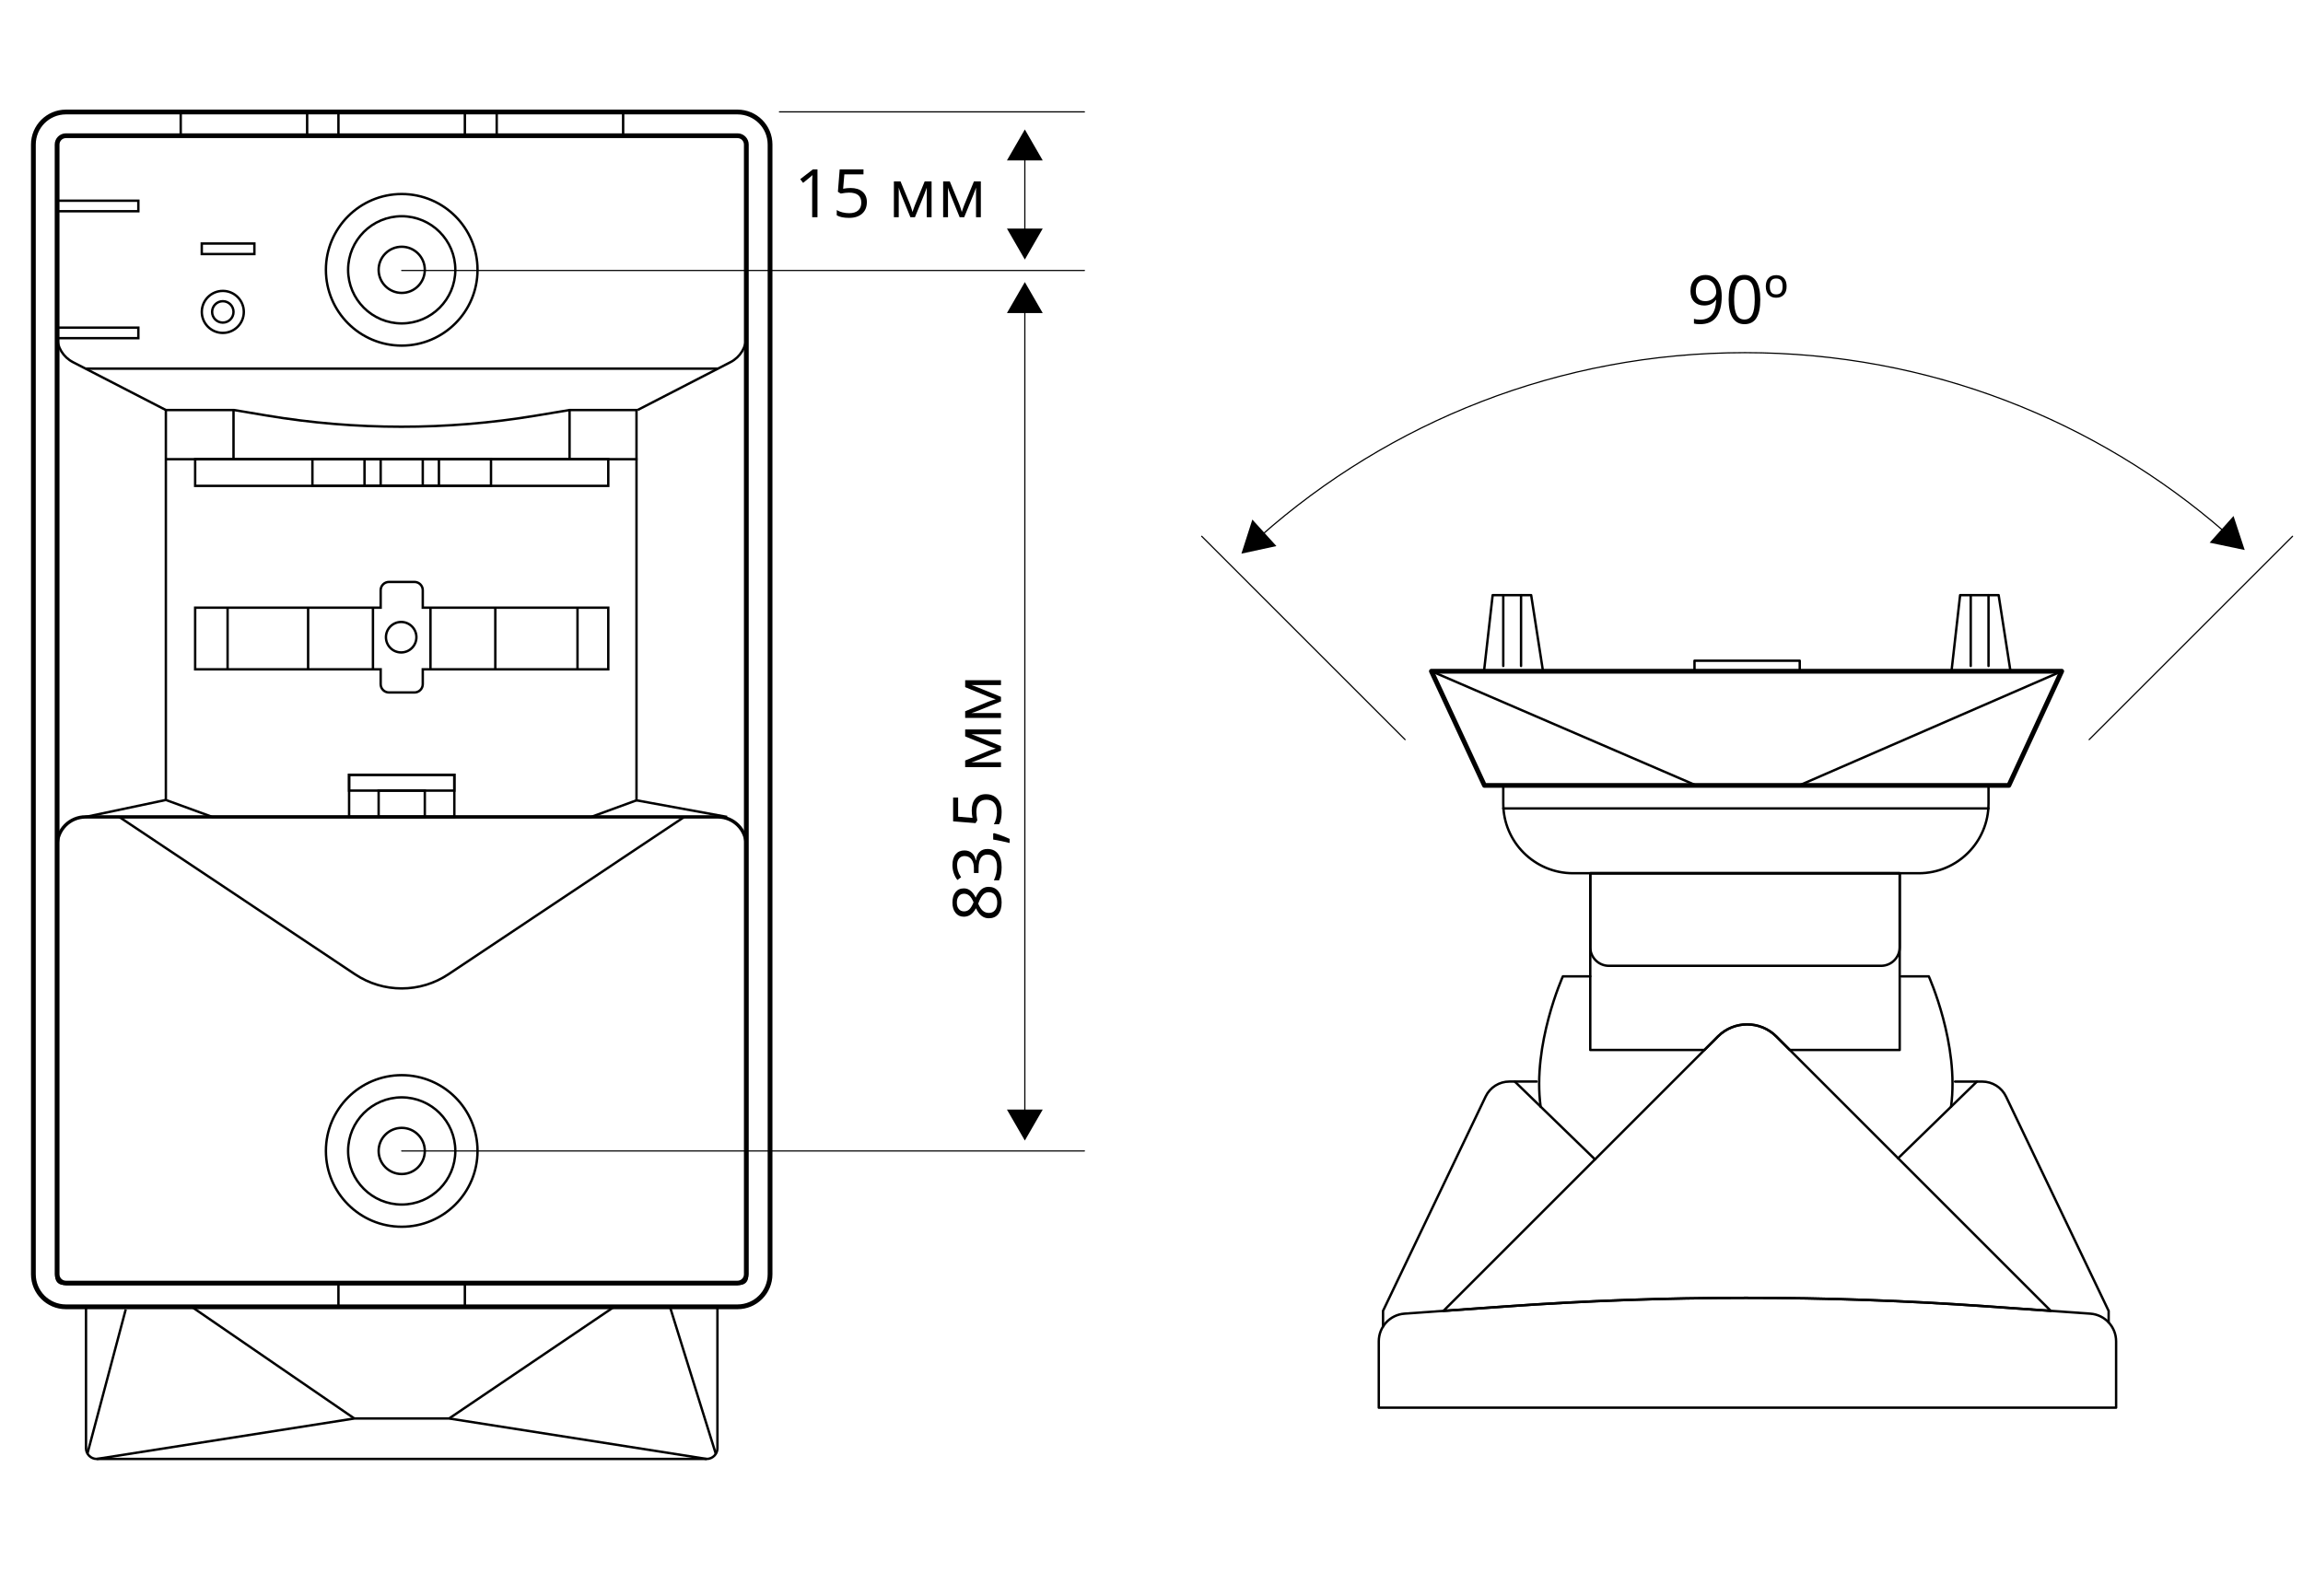 <?xml version="1.0" encoding="utf-8"?>
<!-- Generator: Adobe Illustrator 21.1.0, SVG Export Plug-In . SVG Version: 6.00 Build 0)  -->
<svg version="1.1" id="Слой_1" xmlns="http://www.w3.org/2000/svg" xmlns:xlink="http://www.w3.org/1999/xlink" x="0px" y="0px"
	 width="481px" height="333.44px" viewBox="0 0 481 333.44" style="enable-background:new 0 0 481 333.44;"
	 xml:space="preserve">
<style type="text/css">
	.st0{fill:none;stroke:#000000;stroke-linecap:round;stroke-linejoin:round;stroke-miterlimit:10;}
	.st1{fill:none;stroke:#000000;stroke-width:0.5;stroke-miterlimit:10;}
	.st2{fill:none;stroke:#000000;stroke-width:0.709;stroke-linecap:round;stroke-linejoin:round;stroke-miterlimit:10;}
	.st3{fill:none;stroke:#000000;stroke-width:0.25;stroke-linecap:round;stroke-linejoin:round;stroke-miterlimit:10;}
	.st4{fill:none;stroke:#000000;stroke-width:0.25;stroke-linecap:round;stroke-linejoin:round;}
	.st5{fill:none;stroke:#000000;stroke-width:0.5;stroke-linecap:round;stroke-linejoin:round;stroke-miterlimit:10;}
</style>
<g>
	<g>
		<path class="st0" d="M154.036,23.4H13.769c-3.753,0-6.796,3.042-6.796,6.796v236.022
			c0,3.753,3.042,6.796,6.796,6.796h140.268c3.753,0,6.796-3.042,6.796-6.796V30.196
			C160.832,26.443,157.789,23.4,154.036,23.4z"/>
		<path class="st1" d="M149.842,273.013H17.963v29.539c0,1.24,1.005,2.245,2.245,2.245
			h127.389c1.24,0,2.245-1.005,2.245-2.245V273.013z"/>
		<path class="st0" d="M13.768,268.06c-1.015,0-1.841-0.827-1.841-1.842V30.196
			c0-1.016,0.826-1.843,1.841-1.843h140.268c1.015,0,1.841,0.827,1.841,1.843
			V266.218c0,1.015-0.826,1.842-1.841,1.842H13.768z"/>
		<path class="st2" d="M11.927,266.886v-90.276c0-3.283,2.661-5.944,5.944-5.944h132.062
			c3.283,0,5.944,2.661,5.944,5.944v90.276c0,0.648-0.526,1.174-1.174,1.174H13.101
			C12.453,268.06,11.927,267.534,11.927,266.886z"/>
		<circle class="st1" cx="83.902" cy="56.37" r="15.834"/>
		<circle class="st1" cx="83.902" cy="56.37" r="11.196"/>
		<circle class="st1" cx="83.902" cy="56.37" r="4.822"/>
		<circle class="st1" cx="83.902" cy="240.452" r="15.834"/>
		<circle class="st1" cx="83.902" cy="240.452" r="11.196"/>
		<circle class="st1" cx="83.902" cy="240.452" r="4.822"/>
		<path class="st1" d="M24.887,170.666l49.261,32.875c5.906,3.941,13.604,3.941,19.509-0
			l49.26-32.875"/>
		<path class="st1" d="M132.936,167.2l-9.471,3.465H44.338l-9.696-3.54V85.662h14.235
			l6.787,1.139c18.621,3.124,37.631,3.134,56.256,0.029l7.007-1.168h14.009V167.2z
			"/>
		<line class="st1" x1="132.936" y1="167.2" x2="151.866" y2="170.666"/>
		<line class="st1" x1="34.642" y1="167.126" x2="17.871" y2="170.666"/>
		<rect x="72.912" y="161.873" class="st1" width="21.98" height="8.792"/>
		<rect x="79.08" y="165.171" class="st1" width="9.644" height="5.495"/>
		<rect x="40.76" y="95.934" class="st1" width="86.284" height="5.571"/>
		<rect x="65.251" y="95.934" class="st1" width="37.301" height="5.571"/>
		<rect x="76.131" y="95.934" class="st1" width="15.542" height="5.571"/>
		<rect x="79.506" y="95.934" class="st1" width="8.792" height="5.571"/>
		<rect x="72.912" y="161.873" class="st1" width="21.98" height="3.297"/>
		<line class="st1" x1="34.642" y1="95.934" x2="133.162" y2="95.934"/>
		<line class="st1" x1="118.958" y1="95.934" x2="118.958" y2="85.662"/>
		<line class="st1" x1="48.771" y1="95.934" x2="48.771" y2="85.662"/>
		<path class="st1" d="M34.642,85.662L15.234,75.658c-2.031-1.047-3.307-3.14-3.307-5.425
			V50.325"/>
		<path class="st1" d="M133.162,85.662l19.408-10.004c2.031-1.047,3.307-3.14,3.307-5.425
			V50.325"/>
		<path class="st1" d="M127.044,126.95H88.298v-3.643c0-0.958-0.776-1.734-1.734-1.734
			h-5.324c-0.958,0-1.734,0.776-1.734,1.734v3.643H40.76v12.874h38.746v3.111
			c0,0.958,0.776,1.734,1.734,1.734h5.324c0.958,0,1.734-0.776,1.734-1.734v-3.111
			h38.746V126.95z"/>
		<circle class="st1" cx="83.789" cy="133.121" r="3.182"/>
		<line class="st1" x1="120.616" y1="139.824" x2="120.616" y2="126.95"/>
		<line class="st1" x1="47.533" y1="139.824" x2="47.533" y2="126.95"/>
		<line class="st1" x1="77.894" y1="139.824" x2="77.894" y2="126.95"/>
		<line class="st1" x1="64.352" y1="139.824" x2="64.352" y2="126.95"/>
		<line class="st1" x1="103.449" y1="139.824" x2="103.449" y2="126.95"/>
		<line class="st1" x1="89.907" y1="139.824" x2="89.907" y2="126.95"/>
		<rect x="70.686" y="268.06" class="st1" width="26.405" height="4.953"/>
		<rect x="70.686" y="23.4" class="st1" width="26.405" height="4.953"/>
		<rect x="103.741" y="23.4" class="st1" width="26.405" height="4.953"/>
		<rect x="37.744" y="23.4" class="st1" width="26.405" height="4.953"/>
		<polyline class="st1" points="20.208,304.797 74.01,296.344 93.794,296.344 147.597,304.797 		
			"/>
		<line class="st1" x1="93.794" y1="296.344" x2="128.277" y2="273.013"/>
		<line class="st1" x1="74.01" y1="296.344" x2="40.034" y2="273.013"/>
		<line class="st1" x1="139.926" y1="273.013" x2="149.504" y2="303.732"/>
		<line class="st1" x1="26.257" y1="273.563" x2="18.265" y2="303.658"/>
		<line class="st1" x1="17.861" y1="77.012" x2="149.944" y2="77.012"/>
		<circle class="st1" cx="46.536" cy="65.162" r="2.235"/>
		<circle class="st1" cx="46.536" cy="65.162" r="4.387"/>
		<rect x="42.14" y="50.875" class="st1" width="10.99" height="2.199"/>
		<rect x="11.927" y="41.931" class="st1" width="16.968" height="2.199"/>
		<rect x="11.927" y="68.449" class="st1" width="16.968" height="2.199"/>
		<line class="st3" x1="162.798" y1="23.373" x2="226.483" y2="23.373"/>
		<line class="st3" x1="83.902" y1="56.511" x2="226.483" y2="56.511"/>
		<line class="st3" x1="83.902" y1="240.452" x2="226.483" y2="240.452"/>
		<g>
			<g>
				<line class="st4" x1="214.045" y1="64.309" x2="214.045" y2="232.9"/>
				<g>
					<polygon points="210.305,65.403 214.045,58.927 217.784,65.403 					"/>
				</g>
				<g>
					<polygon points="210.305,231.805 214.045,238.281 217.784,231.805 					"/>
				</g>
			</g>
		</g>
		<g>
			<g>
				<line class="st4" x1="214.045" y1="32.423" x2="214.045" y2="48.845"/>
				<g>
					<polygon points="210.305,33.518 214.045,27.042 217.784,33.518 					"/>
				</g>
				<g>
					<polygon points="210.305,47.75 214.045,54.226 217.784,47.75 					"/>
				</g>
			</g>
		</g>
		<g>
			<path d="M198.925,188.561c0-0.911,0.212-1.634,0.636-2.167s1.01-0.8,1.757-0.8
				c0.492,0,0.941,0.152,1.347,0.458s0.774,0.793,1.107,1.463
				c0.388-0.812,0.794-1.388,1.221-1.729c0.426-0.342,0.919-0.513,1.479-0.513
				c0.829,0,1.491,0.289,1.985,0.868c0.495,0.579,0.742,1.372,0.742,2.379
				c0,1.066-0.233,1.887-0.701,2.461c-0.467,0.574-1.129,0.861-1.985,0.861
				c-1.144,0-2.035-0.697-2.673-2.092c-0.355,0.629-0.739,1.08-1.152,1.354
				c-0.412,0.273-0.873,0.41-1.384,0.41c-0.725,0-1.302-0.268-1.733-0.803
				C199.141,190.175,198.925,189.458,198.925,188.561z M199.848,188.574
				c0,0.569,0.137,1.017,0.41,1.34s0.638,0.485,1.094,0.485
				c0.419,0,0.779-0.135,1.08-0.403s0.602-0.766,0.902-1.49
				c-0.273-0.651-0.567-1.113-0.882-1.385c-0.314-0.271-0.682-0.406-1.101-0.406
				c-0.46,0-0.826,0.165-1.098,0.496
				C199.983,187.541,199.848,187.995,199.848,188.574z M206.54,190.721
				c0.547,0,0.973-0.19,1.278-0.57c0.306-0.381,0.458-0.915,0.458-1.604
				c0-0.679-0.159-1.208-0.479-1.586s-0.757-0.567-1.312-0.567
				c-0.442,0-0.835,0.178-1.179,0.533c-0.345,0.355-0.679,0.976-1.002,1.859
				c0.292,0.679,0.614,1.171,0.967,1.477
				C205.625,190.569,206.048,190.721,206.54,190.721z"/>
			<path d="M201.42,177.671c0.638,0,1.16,0.179,1.565,0.537
				c0.405,0.357,0.677,0.864,0.813,1.521h0.055
				c0.101-0.802,0.355-1.396,0.766-1.784s0.948-0.581,1.613-0.581
				c0.952,0,1.686,0.33,2.197,0.991c0.514,0.661,0.77,1.6,0.77,2.816
				c0,0.528-0.04,1.013-0.119,1.453c-0.08,0.439-0.221,0.866-0.421,1.281h-1.08
				c0.214-0.433,0.377-0.895,0.489-1.385c0.111-0.489,0.167-0.953,0.167-1.391
				c0-1.728-0.677-2.591-2.03-2.591c-1.212,0-1.818,0.952-1.818,2.857v0.984
				h-0.978v-0.998c0-0.779-0.172-1.396-0.517-1.853
				c-0.344-0.456-0.821-0.684-1.432-0.684c-0.487,0-0.87,0.168-1.148,0.502
				c-0.278,0.336-0.417,0.79-0.417,1.364c0,0.438,0.06,0.85,0.178,1.237
				s0.337,0.829,0.656,1.326l-0.766,0.574c-0.323-0.41-0.577-0.883-0.763-1.418
				c-0.184-0.536-0.276-1.1-0.276-1.692c0-0.971,0.222-1.725,0.667-2.263
				C200.035,177.94,200.646,177.671,201.42,177.671z"/>
			<path d="M207.436,174.151l0.157-0.103c0.456,0.118,0.985,0.289,1.589,0.513
				c0.604,0.224,1.166,0.456,1.686,0.697v0.854
				c-0.474-0.123-1.06-0.259-1.757-0.407c-0.697-0.147-1.256-0.251-1.675-0.311
				V174.151z"/>
			<path d="M202.958,169.304c0-1.053,0.261-1.881,0.782-2.485
				c0.522-0.604,1.236-0.905,2.144-0.905c1.034,0,1.846,0.329,2.434,0.987
				c0.588,0.659,0.882,1.567,0.882,2.725c0,1.126-0.18,1.984-0.54,2.577h-1.094
				c0.205-0.319,0.366-0.716,0.481-1.189c0.117-0.474,0.175-0.941,0.175-1.401
				c0-0.802-0.189-1.426-0.567-1.869c-0.378-0.445-0.925-0.667-1.641-0.667
				c-1.395,0-2.092,0.854-2.092,2.563c0,0.433,0.066,1.012,0.198,1.736
				l-0.376,0.588l-4.676-0.376v-4.97h1.046v3.999l3.001,0.253
				C203.011,170.345,202.958,169.823,202.958,169.304z"/>
			<path d="M207.969,156.377l-0.636-0.212l-0.807-0.294l-4.942-2.03v-1.442H209.062v1.005
				h-6.187l0.396,0.137l1.046,0.396l4.744,1.935v0.95l-4.758,1.935
				c-0.61,0.241-1.087,0.408-1.429,0.499H209.062v1.012h-7.479v-1.388l4.751-1.962
				C206.836,156.721,207.381,156.541,207.969,156.377z"/>
			<path d="M207.969,146.089l-0.636-0.212l-0.807-0.294l-4.942-2.03v-1.442H209.062v1.005
				h-6.187l0.396,0.137l1.046,0.396l4.744,1.935v0.95l-4.758,1.935
				c-0.61,0.241-1.087,0.408-1.429,0.499H209.062v1.012h-7.479v-1.388l4.751-1.962
				C206.836,146.433,207.381,146.253,207.969,146.089z"/>
		</g>
		<g>
			<path d="M170.737,45.38h-1.107v-7.123c0-0.593,0.019-1.153,0.055-1.682
				c-0.096,0.096-0.203,0.196-0.321,0.301s-0.661,0.549-1.627,1.333l-0.602-0.779
				l2.646-2.044h0.957V45.38z"/>
			<path d="M177.662,39.276c1.053,0,1.881,0.261,2.485,0.782
				c0.604,0.522,0.905,1.236,0.905,2.144c0,1.034-0.329,1.846-0.987,2.434
				c-0.659,0.588-1.567,0.882-2.725,0.882c-1.126,0-1.984-0.18-2.577-0.54v-1.094
				c0.319,0.205,0.716,0.366,1.189,0.481c0.474,0.117,0.941,0.175,1.401,0.175
				c0.802,0,1.426-0.189,1.869-0.567c0.445-0.378,0.667-0.925,0.667-1.641
				c0-1.395-0.854-2.092-2.563-2.092c-0.433,0-1.012,0.066-1.736,0.198
				l-0.588-0.376l0.376-4.676h4.97v1.046h-3.999l-0.253,3.001
				C176.621,39.328,177.143,39.276,177.662,39.276z"/>
			<path d="M190.589,44.286l0.212-0.636l0.294-0.807L193.125,37.902h1.442v7.479H193.562
				v-6.187l-0.137,0.396l-0.396,1.046l-1.935,4.744h-0.95l-1.935-4.758
				c-0.241-0.61-0.408-1.087-0.499-1.429v6.187h-1.012v-7.479h1.388l1.962,4.751
				C190.245,43.154,190.425,43.698,190.589,44.286z"/>
			<path d="M200.877,44.286l0.212-0.636l0.294-0.807l2.03-4.942h1.442v7.479h-1.005
				v-6.187l-0.137,0.396l-0.396,1.046l-1.935,4.744h-0.95l-1.935-4.758
				c-0.241-0.61-0.408-1.087-0.499-1.429v6.187h-1.012v-7.479H198.375l1.962,4.751
				C200.533,43.154,200.713,43.698,200.877,44.286z"/>
		</g>
	</g>
	<g>
		<polygon class="st0" points="419.566,164.085 310.038,164.085 298.96,140.23 430.607,140.23 
					"/>
		<polygon class="st5" points="375.783,164.085 354.259,164.085 298.96,140.23 430.607,140.23 
					"/>
		<rect x="353.91" y="138.032" class="st5" width="21.98" height="2.198"/>
		<polygon class="st5" points="322.27,140.23 309.95,140.23 311.755,124.332 319.796,124.332 		"/>
		<line class="st5" x1="313.97" y1="124.332" x2="313.97" y2="139.131"/>
		<line class="st5" x1="317.683" y1="124.332" x2="317.683" y2="139.131"/>
		<polygon class="st5" points="419.904,140.23 407.585,140.23 409.389,124.332 417.43,124.332 		
			"/>
		<line class="st5" x1="411.604" y1="124.332" x2="411.604" y2="139.131"/>
		<line class="st5" x1="415.318" y1="124.332" x2="415.318" y2="139.131"/>
		<path class="st5" d="M400.738,182.432h-72.189c-8.052,0-14.579-6.527-14.579-14.579v-3.768
			h101.348v3.768C415.318,175.905,408.79,182.432,400.738,182.432z"/>
		<line class="st5" x1="313.97" y1="168.89" x2="415.318" y2="168.89"/>
		<path class="st5" d="M392.877,201.774h-56.842c-2.151,0-3.894-1.744-3.894-3.894v-15.447
			h64.631v15.447C396.771,200.03,395.027,201.774,392.877,201.774z"/>
		<path class="st5" d="M436.579,274.444l-21.862-1.544
			c-33.341-2.355-66.806-2.345-100.145,0.03l-21.219,1.511
			c-3.032,0.216-5.382,2.739-5.382,5.779v13.869h153.995v-13.866
			C441.965,277.182,439.613,274.659,436.579,274.444z"/>
		<path class="st5" d="M314.572,272.93c33.339-2.374,66.805-2.384,100.145-0.03
			l13.608,0.961l-57.322-57.322c-3.37-3.37-8.834-3.37-12.204,0l-57.324,57.323
			L314.572,272.93z"/>
		<path class="st5" d="M358.798,216.539c3.37-3.37,8.834-3.37,12.204,0l2.818,2.818
			h22.95v-36.925H332.14v36.925h23.84L358.798,216.539z"/>
		<path class="st5" d="M288.858,277.142v-3.279l21.43-44.782
			c0.915-1.912,2.847-3.129,4.966-3.129h5.687"/>
		<line class="st5" x1="333.124" y1="242.213" x2="316.373" y2="225.952"/>
		<path class="st5" d="M332.14,203.972h-5.72c0,0-6.412,14.237-4.646,27.223"/>
		<path class="st5" d="M440.407,276.271v-2.398L418.977,229.09
			c-0.915-1.912-2.847-3.129-4.966-3.129h-5.687"/>
		<line class="st5" x1="396.437" y1="241.974" x2="412.892" y2="225.961"/>
		<path class="st5" d="M397.125,203.981h5.72c0,0,6.412,14.237,4.646,27.223"/>
		<g>
			<path d="M359.593,61.862c0,3.91-1.513,5.865-4.539,5.865
				c-0.528,0-0.948-0.046-1.258-0.137v-0.978c0.364,0.118,0.779,0.178,1.244,0.178
				c1.094,0,1.92-0.339,2.478-1.015c0.559-0.678,0.863-1.715,0.913-3.114h-0.082
				c-0.251,0.378-0.583,0.667-0.998,0.864c-0.415,0.199-0.882,0.298-1.401,0.298
				c-0.885,0-1.586-0.265-2.105-0.793s-0.779-1.267-0.779-2.215
				c0-1.039,0.291-1.859,0.871-2.461c0.582-0.602,1.346-0.902,2.294-0.902
				c0.679,0,1.272,0.175,1.78,0.522c0.509,0.35,0.899,0.857,1.173,1.525
				C359.456,60.167,359.593,60.954,359.593,61.862z M356.229,58.423
				c-0.651,0-1.155,0.21-1.511,0.629s-0.533,1.003-0.533,1.75
				c0,0.656,0.164,1.173,0.492,1.548c0.328,0.377,0.827,0.564,1.497,0.564
				c0.415,0,0.796-0.084,1.146-0.253c0.348-0.169,0.623-0.398,0.823-0.69
				s0.301-0.597,0.301-0.916c0-0.479-0.093-0.921-0.28-1.326
				s-0.447-0.725-0.783-0.957C357.047,58.539,356.662,58.423,356.229,58.423z"/>
			<path d="M367.652,62.579c0,1.728-0.272,3.017-0.816,3.869
				c-0.545,0.853-1.378,1.278-2.499,1.278c-1.075,0-1.894-0.437-2.454-1.309
				c-0.561-0.873-0.841-2.152-0.841-3.839c0-1.741,0.271-3.033,0.813-3.876
				s1.369-1.265,2.481-1.265c1.085,0,1.908,0.439,2.472,1.319
				C367.371,59.638,367.652,60.911,367.652,62.579z M362.19,62.579
				c0,1.454,0.171,2.513,0.513,3.175c0.342,0.664,0.887,0.995,1.634,0.995
				c0.757,0,1.305-0.336,1.644-1.009c0.34-0.672,0.51-1.726,0.51-3.161
				s-0.17-2.487-0.51-3.155c-0.339-0.667-0.887-1.001-1.644-1.001
				c-0.747,0-1.292,0.329-1.634,0.987C362.361,60.07,362.19,61.125,362.19,62.579z"
				/>
			<path d="M373.148,59.831c0,0.747-0.195,1.329-0.584,1.747
				c-0.391,0.416-0.927,0.625-1.61,0.625c-0.665,0-1.19-0.212-1.575-0.636
				c-0.386-0.424-0.578-1.003-0.578-1.736c0-0.743,0.191-1.32,0.574-1.733
				c0.383-0.412,0.918-0.618,1.606-0.618c0.692,0,1.228,0.207,1.603,0.622
				C372.961,58.517,373.148,59.093,373.148,59.831z M369.635,59.831
				c0,0.556,0.104,0.973,0.311,1.251c0.208,0.278,0.549,0.417,1.022,0.417
				c0.479,0,0.823-0.139,1.032-0.417s0.314-0.695,0.314-1.251
				c0-0.561-0.105-0.976-0.314-1.244s-0.554-0.403-1.032-0.403
				c-0.47,0-0.81,0.135-1.019,0.403S369.635,59.271,369.635,59.831z"/>
		</g>
		<line class="st3" x1="436.335" y1="154.517" x2="478.816" y2="112.036"/>
		<line class="st3" x1="293.465" y1="154.517" x2="250.985" y2="112.036"/>
		<g>
			<g>
				<path class="st4" d="M464.834,111.297c-26.841-23.428-61.953-37.62-100.379-37.62
					c-38.824,0-74.264,14.487-101.209,38.35"/>
				<g>
					<polygon points="466.491,107.799 468.824,114.904 461.504,113.373 					"/>
				</g>
				<g>
					<polygon points="261.563,108.544 259.279,115.665 266.588,114.084 					"/>
				</g>
			</g>
		</g>
	</g>
</g>
</svg>

